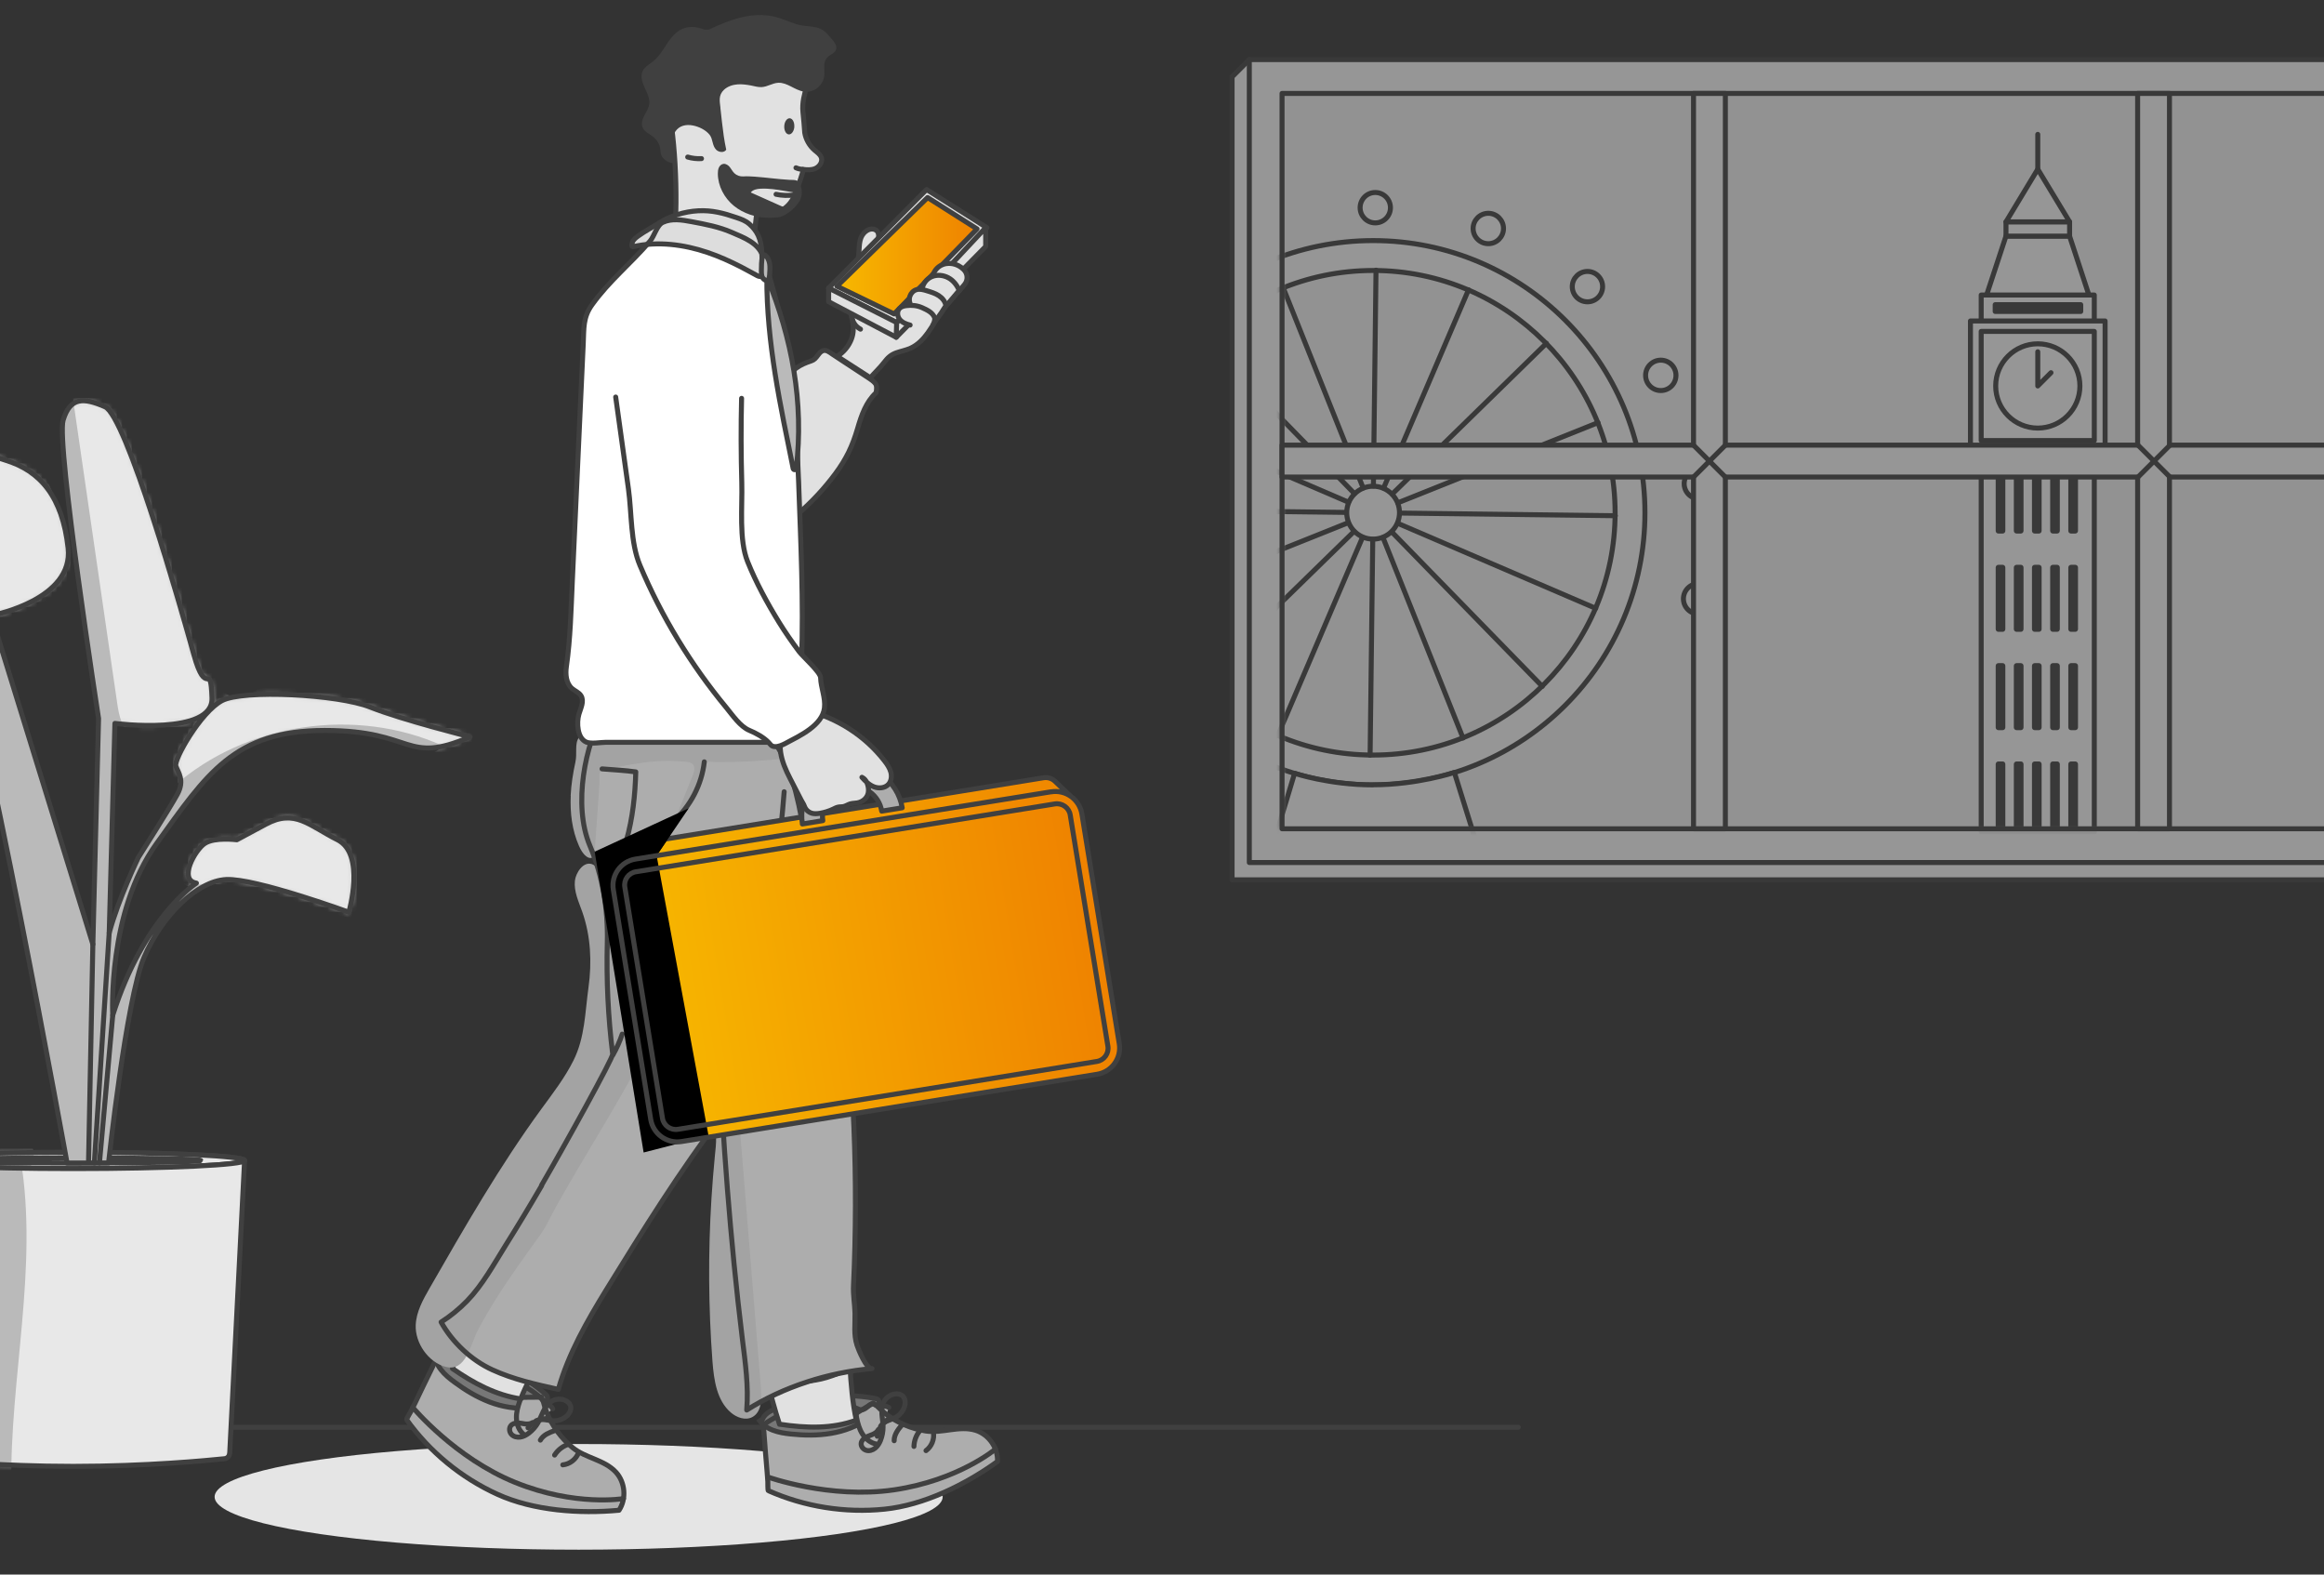 <?xml version="1.0" encoding="UTF-8"?> <svg xmlns="http://www.w3.org/2000/svg" xmlns:xlink="http://www.w3.org/1999/xlink" id="Layer_1" data-name="Layer 1" viewBox="0 0 465 315"><rect x="0" y="0" width="465" height="315" fill="#333333" stroke="none"/><defs><style> .cls-1, .cls-2, .cls-3, .cls-4, .cls-5, .cls-6, .cls-7, .cls-8, .cls-9 { stroke: #404040; } .cls-1, .cls-2, .cls-4, .cls-5, .cls-6, .cls-7, .cls-8 { stroke-linecap: round; stroke-linejoin: round; } .cls-1, .cls-10 { fill: #e8e8e8; } .cls-2 { fill: #f9f9f9; } .cls-3, .cls-8 { fill: none; } .cls-3, .cls-9 { stroke-miterlimit: 10; } .cls-11 { fill: url(#linear-gradient-2); } .cls-12 { mask: url(#mask-1); } .cls-13 { fill: #777; } .cls-14, .cls-9 { fill: #bababa; } .cls-15 { fill: #fff; } .cls-16 { mask: url(#mask); } .cls-17, .cls-4 { fill: #e1e1e1; } .cls-18 { fill: #e5e5e5; } .cls-19 { mask: url(#mask-2); } .cls-20 { fill: #f2f2f2; } .cls-21 { fill: #404040; } .cls-5 { fill: #ddd; } .cls-6, .cls-22 { fill: #adadad; } .cls-23 { fill: #a3a3a3; } .cls-7 { fill: url(#linear-gradient-3); } .cls-24 { fill: url(#linear-gradient); } .cls-25 { opacity: .5; } .cls-26 { mask: url(#mask-3); } </style><linearGradient id="linear-gradient" x1="123.2" y1="854.58" x2="221.66" y2="854.58" gradientTransform="translate(0 -664)" gradientUnits="userSpaceOnUse"><stop offset="0" stop-color="#f7b900"></stop><stop offset="1" stop-color="#ef8200"></stop></linearGradient><linearGradient id="linear-gradient-2" x1="126.47" y1="865.01" x2="220.2" y2="849.75" gradientTransform="translate(0 -664)" gradientUnits="userSpaceOnUse"><stop offset="0" stop-color="#f7b900"></stop><stop offset="1" stop-color="#ef8200"></stop></linearGradient><linearGradient id="linear-gradient-3" x1="167.46" y1="715.17" x2="195.49" y2="715.17" gradientTransform="translate(0 -664)" gradientUnits="userSpaceOnUse"><stop offset="0" stop-color="#f7b900"></stop><stop offset="1" stop-color="#ef8200"></stop></linearGradient><mask id="mask" x="219.86" y="18.69" width="385.6" height="156.01" maskUnits="userSpaceOnUse"><g id="mask0_682_67260" data-name="mask0 682 67260"><path class="cls-15" d="M605.46,18.69h-348.94v147.11h348.94V18.69Z"></path></g></mask><mask id="mask-1" x="-23.76" y="227.12" width="72.67" height="12.16" maskUnits="userSpaceOnUse"><g id="mask1_682_59247" data-name="mask1 682 59247"><path class="cls-15" d="M14.64,233.78c18.93,0,34.28-.73,34.28-1.63s-15.34-1.63-34.28-1.63-34.28.73-34.28,1.63,15.34,1.63,34.28,1.63Z"></path></g></mask><mask id="mask-2" x="-24.47" y="223.69" width="73.41" height="78.79" maskUnits="userSpaceOnUse"><g id="mask2_682_59247" data-name="mask2 682 59247"><path class="cls-15" d="M45.94,290.74c-.03.57-.45,1.02-1.01,1.08-3.45.36-15.69,1.53-30.28,1.53s-26.83-1.16-30.28-1.53c-.55-.06-.99-.51-1.01-1.08l-2.98-58.59c0,.9,15.35,1.63,34.28,1.63s34.28-.73,34.28-1.63l-2.98,58.59h-.02Z"></path></g></mask><mask id="mask-3" x="-64.01" y="65.05" width="161.27" height="167.61" maskUnits="userSpaceOnUse"><g id="mask3_682_59247" data-name="mask3 682 59247"><path class="cls-15" d="M21.72,232.65s3.53-32.69,7.08-41.07c3.55-8.38,10.64-15.34,16.46-15.63,5.82-.29,24.54,6.54,24.54,6.54,0,0,3.41-11.65-2.27-14.49-5.68-2.84-8.51-6.25-14.33-3.12l-5.82,3.12s-4.39-.57-6.38.71c-1.98,1.28-5.39,7.38-1.7,7.96,0,0-10.49,6.68-16.74,26.42,0,0-1.14-20.6,8.8-34.38,9.93-13.78,15.45-22.58,33.62-22.58s15.88,6.96,29.08,1.28c0,0-13.62-3.41-20.01-5.96-6.39-2.55-25.39-3.55-29.65-1.28-4.25,2.27-9.65,11.79-9.22,13.07.43,1.28,1.84,2.84.29,5.68-1.56,2.85-7.8,12.64-7.8,12.64,0,0-3.97,8.24-5.82,15.06l1.14-41.9s19.72,2.56,19.43-5.11c-.29-7.67-1.14.43-3.68-8.81-2.55-9.24-13.48-47.58-17.74-49.43-4.26-1.85-6.96-1.99-8.37,2.7-1.41,4.68,7.09,59.66,7.09,59.66l-1.14,45.17L-1.13,125.13v-2.13s15.89-3.13,14.76-13.35c-1.13-10.23-5.53-15.48-12.62-17.61-7.09-2.13-8.8-5.68-10.64-7.67-1.84-1.99-28.94-14.08-41.71-13.09-12.78.99-5.68,7.81-1.42,7.53,4.26-.28,35.04,20.03,42.13,40.05,7.1,20.02,24.05,113.81,24.05,113.81l8.32-.02h0Z"></path></g></mask></defs><path class="cls-8" d="M303.79,285.52H14"></path><ellipse class="cls-18" cx="115.78" cy="299.45" rx="72.84" ry="10.57"></ellipse><path class="cls-22" d="M152.9,285.1c.28-.45.99-.82,1.42-1.08,1.77-1.07,3.71-1.8,5.71-2.31,3.74-.94,7.89-1.55,11.51.09.23.11.48.23.74.24.41.02.79-.2,1.1-.45.3-.23.71-.71,1.1-.73s.89.3,1.14.56c.49.49.98.95,1.52,1.37,2.33,1.8,5.15,3.02,8.06,3.48,3.32.52,6.71-1.13,9.99-.14,2.63.8,4.54,3.52,4.39,6.25-6.44,4.64-14.7,8.73-22.6,9.53-7.89.81-16-.48-23.25-3.7-.12-.05-.09-1.63-.1-1.82-.04-.67-.09-1.33-.15-1.99-.11-1.35-.23-2.71-.34-4.06-.12-1.35-.2-2.66-.3-4-.03-.38-.18-.79,0-1.15.02-.03.03-.06.05-.09h0Z"></path><g><path class="cls-13" d="M151.74,283.84c.64,1.07,1.71,1.82,2.87,2.27,1.16.45,2.4.64,3.63.77,2.68.28,5.4.32,8.04-.13,2.66-.45,5.24-1.41,7.41-3,.9-.67,1.75-1.48,2.12-2.53.14-.41.18-.91-.13-1.2-.18-.17-.44-.23-.68-.27-6.37-1.23-13.01-.2-19.16,1.86-.78.26-1.55.54-2.22,1.03-.66.49-1.18,1.21-1.25,2.02"></path><path class="cls-3" d="M151.74,283.84c.64,1.07,1.71,1.82,2.87,2.27,1.16.45,2.4.64,3.63.77,2.68.28,5.4.32,8.04-.13,2.66-.45,5.24-1.41,7.41-3,.9-.67,1.75-1.48,2.12-2.53.14-.41.18-.91-.13-1.2-.18-.17-.44-.23-.68-.27-6.37-1.23-13.01-.2-19.16,1.86-.78.26-1.55.54-2.22,1.03-.66.49-1.18,1.21-1.25,2.02"></path><path class="cls-22" d="M177.84,281.57c-.92-.61-2.44,0-3.1-.89-.96.57-1.9,1.14-2.85,1.7-.2.11-.4.24-.49.45-.1.22-.06.49-.02.73.23,1.17.56,2.36,1.21,3.36.65.99,1.68,1.82,2.87,1.99"></path><path class="cls-8" d="M177.84,281.57c-.92-.61-2.44,0-3.1-.89-.96.57-1.9,1.14-2.85,1.7-.2.11-.4.24-.49.45-.1.22-.06.49-.02.73.23,1.17.56,2.36,1.21,3.36.65.99,1.68,1.82,2.87,1.99"></path></g><path class="cls-8" d="M152.9,285.1c.28-.45.99-.82,1.42-1.08,1.77-1.07,3.71-1.8,5.71-2.31,3.74-.94,7.89-1.55,11.51.09.23.11.48.23.74.24.41.02.79-.2,1.1-.45.3-.23.71-.71,1.1-.73s.89.3,1.14.56c.49.49.98.95,1.52,1.37,2.33,1.8,5.15,3.02,8.06,3.48,3.32.52,6.71-1.13,9.99-.14,2.63.8,4.54,3.52,4.39,6.25-6.44,4.64-14.7,8.73-22.6,9.53-7.89.81-16-.48-23.25-3.7-.12-.05-.09-1.63-.1-1.82-.04-.67-.09-1.33-.15-1.99-.11-1.35-.23-2.71-.34-4.06-.12-1.35-.2-2.66-.3-4-.03-.38-.18-.79,0-1.15.02-.03.03-.06.05-.09h0Z"></path><path class="cls-4" d="M155.97,284.94c-.48-1.46-.92-2.94-1.33-4.42-.2-.72-.39-1.45-.58-2.18-.15-.59-.36-1.07-.08-1.58.79-1.44,3.16-.22,4.44-.18,1.17.03,2.47-.2,3.63-.33,1.5-.18,2.98-.5,4.39-1.02.49-.18,3.66-1.25,3.63-1.85.17,3.17.54,7.57,1.27,10.72-4.82,1.78-10.03,1.62-15.35.82h0Z"></path><path class="cls-8" d="M178.04,283.7c-1.33.74-2.29,2.11-2.51,3.63"></path><path class="cls-8" d="M180.42,285.11c-.38.45-.76.92-1.04,1.43s-.49,1.1-.47,1.68"></path><path class="cls-8" d="M184.01,286.27c-.7.87-1.11,1.97-1.14,3.09"></path><path class="cls-8" d="M186.75,286.48c.27,1.39-.34,2.9-1.47,3.72"></path><path class="cls-8" d="M176.2,285.31c.32-.52.87-.85,1.43-1.09.56-.24,1.15-.42,1.68-.73.76-.45,1.35-1.17,1.64-2,.27-.78.23-1.75-.41-2.28-.41-.33-.97-.42-1.49-.34-.9.13-1.73.7-2.17,1.5-.42.75-.47,1.65-.42,2.51s.23,1.71.23,2.57c0,.92-.17,1.86-.52,2.72-.24.59-.57,1.14-1.07,1.54s-1.17.61-1.77.43c-.61-.18-1.1-.79-1.02-1.41.06-.5.45-.91.89-1.17s.94-.4,1.4-.6c.46-.2.92-.5,1.14-.96"></path><path class="cls-8" d="M199.18,289.9s-7.46,6.27-20.32,8.15c-12.87,1.88-25.27-2.58-25.27-2.58"></path><path class="cls-22" d="M87.28,272.28c.48-.25,1.27-.21,1.76-.22,5.1-.06,9.95,2.09,14.45,4.48,1.42.74,2.83,1.54,4.06,2.56.52.44,1.03.83,1.21,1.48.17.66.36,1.31.62,1.95,1.1,2.73,2.9,5.19,5.18,7.06,2.59,2.13,6.36,2.41,8.68,4.93,1.86,2.02,2.13,5.33.62,7.61-7.9.74-17.11.09-24.33-3.19-7.22-3.29-13.56-8.48-18.17-14.93-.07-.11.75-1.45.84-1.63.3-.6.6-1.19.89-1.79.6-1.23,1.18-2.45,1.76-3.67.59-1.22,1.19-2.4,1.76-3.6.17-.34.25-.77.59-.99.03-.02.05-.04.09-.05h-.02.02Z"></path><g><path class="cls-13" d="M86.92,270.62c.02,1.24.56,2.43,1.32,3.41s1.74,1.77,2.74,2.5c2.16,1.6,4.49,3,7.01,3.96,2.52.95,5.24,1.43,7.92,1.15,1.11-.11,2.26-.38,3.12-1.11.33-.27.62-.69.49-1.1-.06-.23-.26-.42-.45-.59-4.86-4.28-11.11-6.75-17.47-8.07-.8-.16-1.62-.31-2.44-.23s-1.64.45-2.1,1.11"></path><path class="cls-3" d="M86.92,270.62c.02,1.24.56,2.43,1.32,3.41s1.74,1.77,2.74,2.5c2.16,1.6,4.49,3,7.01,3.96,2.52.95,5.24,1.43,7.92,1.15,1.11-.11,2.26-.38,3.12-1.11.33-.27.62-.69.49-1.1-.06-.23-.26-.42-.45-.59-4.86-4.28-11.11-6.75-17.47-8.07-.8-.16-1.62-.31-2.44-.23s-1.64.45-2.1,1.11"></path><path class="cls-22" d="M110.58,281.84c-.49-.99-2.09-1.23-2.22-2.33-1.1,0-2.22.02-3.32.03-.23,0-.46,0-.65.13-.2.14-.31.38-.39.62-.4,1.13-.72,2.31-.66,3.52.05,1.2.53,2.42,1.46,3.16"></path><path class="cls-8" d="M110.58,281.84c-.49-.99-2.09-1.23-2.22-2.33-1.1,0-2.22.02-3.32.03-.23,0-.46,0-.65.13-.2.14-.31.38-.39.62-.4,1.13-.72,2.31-.66,3.52.05,1.2.53,2.42,1.46,3.16"></path></g><path class="cls-8" d="M87.28,272.28c.48-.25,1.27-.21,1.76-.22,5.1-.06,9.95,2.09,14.45,4.48,1.42.74,2.83,1.54,4.06,2.56.52.44,1.03.83,1.21,1.48.17.66.36,1.31.62,1.95,1.1,2.73,2.9,5.19,5.18,7.06,2.59,2.13,6.36,2.41,8.68,4.93,1.86,2.02,2.13,5.33.62,7.61-7.9.74-17.11.09-24.33-3.19-7.22-3.29-13.56-8.48-18.17-14.93-.07-.11.75-1.45.84-1.63.3-.6.6-1.19.89-1.79.6-1.23,1.18-2.45,1.76-3.67.59-1.22,1.19-2.4,1.76-3.6.17-.34.25-.77.59-.99.03-.02.05-.04.09-.05h-.02.02Z"></path><path class="cls-4" d="M90.54,273.8c.33-1.3.69-2.58,1.09-3.86.2-.63.4-1.25.61-1.86.17-.49.23-.95.73-1.21,1.42-.73,2.84,1.21,3.92,1.79.99.53,2.24.92,3.3,1.33,1.39.52,2.82.92,4.3,1.15.51.08,3.79.66,4.06.2-1.46,2.43-3.38,5.86-4.35,8.52-5.05-.78-9.46-3.16-13.66-6.07h0Z"></path><path class="cls-8" d="M109.66,283.78c-1.53-.04-3.05.67-4.01,1.86"></path><path class="cls-8" d="M111.01,286.19c-.56.2-1.11.41-1.63.7-.51.3-.98.7-1.26,1.21"></path><path class="cls-8" d="M113.52,289.01c-1.05.4-1.96,1.14-2.55,2.08"></path><path class="cls-8" d="M115.77,290.58c-.47,1.33-1.75,2.33-3.16,2.47"></path><path class="cls-8" d="M107.27,284.24c.54-.28,1.18-.29,1.79-.22s1.21.22,1.82.22c.88,0,1.75-.33,2.44-.89.63-.53,1.09-1.4.81-2.18-.18-.49-.63-.85-1.11-1.05-.85-.35-1.86-.27-2.64.2-.74.45-1.25,1.19-1.64,1.97-.39.77-.67,1.59-1.1,2.33-.46.8-1.09,1.52-1.83,2.08-.5.38-1.07.7-1.7.79-.63.09-1.31-.06-1.75-.52-.44-.46-.55-1.23-.16-1.74.31-.4.85-.56,1.36-.56s1.01.13,1.51.19c.5.05,1.05.02,1.47-.26"></path><path class="cls-8" d="M124.75,299.8s-9.62,1.64-21.66-3.23c-12.05-4.88-20.48-14.99-20.48-14.99"></path><path class="cls-4" d="M160.7,33.91c.18.02-1.25,4.03-1.38,4.37-.49,1.36-1.14,2.54-2.34,3.42-.88.65-1.93,1.07-3.02,1.21-.87.12-1.7-.09-2.58-.02,0,0-.99,8.73-1.42,12.81-.02.21-.31,1.56-.2,1.66-4.92-4.31-9.66-8.69-14.58-12.99.34-10.24-.4-20.53-2.99-30.45,3.23.47,6.51-.38,9.55-1.59,3.04-1.2,5.92-2.76,9.02-3.78,1.11-.37,2.28-.67,3.45-.64,2.99.06,5.59,2.12,7.82,4.11.6,3.81-1.75,6.57-1.37,10.4.14,1.38.27,2.76.36,4.15.23,1.33.94,2.58,1.97,3.47.52.45,1.16.85,1.36,1.51.28.9-.44,1.87-1.33,2.21-.74.27-1.54.23-2.33.13h0Z"></path><path class="cls-21" d="M158.93,25.34c.05-.89-.35-1.64-.91-1.68-.56-.03-1.05.66-1.1,1.55s.35,1.64.91,1.68c.56.03,1.05-.66,1.11-1.55h0Z"></path><path class="cls-8" d="M158.95,38.96c-.92.24-2.76.14-3.67-.09"></path><path class="cls-8" d="M160.56,33.88c-.45-.02-.89-.13-1.3-.31"></path><path class="cls-21" d="M144.15,21.55c-.16-1.36-.42-2.52.71-3.59.72-.67,1.7-1,2.69-1.08.91-.07,1.82.06,2.7.22.71.13,1.45.38,2.19.32,1.12-.07,2.13-.8,3.27-.86,1.8-.09,3.28,1.46,5.06,1.75.97.16,1.99-.1,2.76-.7s1.29-1.51,1.4-2.48c.08-.76-.07-1.54,0-2.29.07-.7.38-1.21.92-1.64.44-.34,1.09-.6,1.36-1.1.2-.37.16-.83-.02-1.21-.31-.65-.99-1.32-1.46-1.88s-1.07-1.05-1.77-1.33c-1.09-.44-2.3-.38-3.47-.58-1.72-.29-3.3-1.14-4.98-1.62-2.72-.78-5.55-.52-8.22.27-1.33.4-2.64.91-3.92,1.46s-1.54,1.05-3.04.52c-1.69-.61-3.53-.42-4.94.74-.97.8-1.67,1.86-2.35,2.92s-1.39,2.11-2.37,2.9c-.73.58-1.61,1.03-2.04,1.84-.55,1.05-.15,2.32.35,3.39.49,1.07,1.1,2.19.92,3.36-.13.81-.61,1.52-.99,2.25-.38.73-.66,1.61-.34,2.36.37.89,1.39,1.29,2.14,1.89.58.46,1.01,1.09,1.26,1.78.22.6.12,1.27.33,1.84.33.92,1.75,1.85,2.73,1.57-.07-.94-.15-2.26-.23-3.21s-.33-1.67.05-2.54c.08-.18.17-.35.27-.5.77-1.17,2.1-1.49,3.51-1.22,1.21.23,2.58.89,3.36,1.87.69.89.48,2.13,1.3,2.98.55.55,1.61.66,2.02,0-.4-1.82-.64-3.67-.85-5.51-.11-.96-.21-1.92-.32-2.88h0l.02.02Z"></path><path class="cls-8" d="M140.36,31.73c-.92.06-1.87-.05-2.76-.31"></path><path class="cls-22" d="M108.39,237.17c-2.36,4.06-4.78,8.07-7.27,12.04-2.35,3.76-4.56,7.83-7.65,11.03-1.57,1.61-3.31,3.04-5.21,4.25,2.22,4.02,6.05,7.63,10.24,9.54,4.18,1.92,8.72,2.93,13.21,3.92,2.04-7.19,5.75-13.65,9.66-20.01,7.32-11.85,14.65-23.73,23.15-34.77-.34.43.17,2.76.21,3.34.08,1.22.16,2.45.24,3.67.18,2.55.37,5.11.57,7.67.4,4.99.84,9.98,1.33,14.96.49,4.98,1.04,9.96,1.65,14.93.61,4.97,1.28,9.49.89,14.34,7.34-4.66,16.39-7.53,25.06-8.29-1.15.09-2.73-3.85-2.99-4.66-.71-2.22-.35-4.19-.41-6.44-.05-1.88-.39-3.59-.3-5.51.13-2.67.22-5.33.28-8,.26-10.57.05-21.13-.61-31.68-1.09-17.29-6.54-34.32-9.62-51.36-1.23-6.81-2.62-13.95-7.05-19.26-2.71-.05-5.41-.12-8.12-.19-2.96-.08-5.91-.17-8.88-.26-2.96-.09-5.91-.19-8.88-.26-1.47-.04-2.94-.07-4.42-.1-.73-.02-1.46-.03-2.2-.05-.59,0-1.2.07-1.78.16-.13.02-.25.04-.37.09-.26.15-.34.6-.44.86-.12.32-.22.64-.32.96-.74,2.28-1.28,4.63-1.61,7.01s-.45,4.91-.26,7.36c.19,2.33.65,4.64,1.57,6.81,2.54,5.98,3.62,12.84,3.45,19.27-.2,7.46.16,14.92,1.08,22.33.09.76-9.54,18.18-14.25,26.28h.02Z"></path><g><path class="cls-23" d="M114.2,159.18c-.16,3.41.26,6.9,1.64,10.03.35.79.78,1.57,1.46,2.1.34.27.81.46,1.19.25.39-.21.47-.74.5-1.18.27-3.79.54-7.58.8-11.36.09-1.37.2-2.75.16-4.12-.02-.76,1.03-.92,1.63-1.05,3.2-.66,6.41-1.31,9.67-1.54,1.61-.11,3.23-.13,4.84,0,1.25.11,2.92-.05,2.83,1.61-.02.5-.22.99-.41,1.46-1.17,2.88-2.32,5.75-3.49,8.63,1.9-1.24,3.23-3.22,4.1-5.32.38-.93.67-1.9.92-2.87.13-.49.23-.98.34-1.47.09-.43.08-1.26.31-1.62.38-.59,1.88-.27,2.6-.26,1.1,0,2.21,0,3.31-.03,4.36-.09,8.72-.44,13.03-1.03-.37-1.54-.81-3.08-1.18-4.61-.08-.35-.18-.72-.45-.96-.25-.23-.6-.3-.95-.36-4.69-.83-9.38-1.64-14.07-2.34-4.71-.7-9.19-1.58-13.72-1.41-2.21.08-4.41.44-6.49,1.18-1.66.6-3.23,1.44-4.61,2.53-.8.63-1.72,1.29-2.33,2.11-.47.63-.53,1.52-.54,2.27-.02.94.04,1.72-.16,2.65-.48,2.21-.84,4.46-.95,6.71h.02Z"></path><path class="cls-23" d="M146.1,221.63c.27-.28.52-.59.72-.91.16-.25.26-.65.5-.84.05-.03.12-.05.16-.03.15.06.12.56.13.68l.07.85c.17,2.09.34,4.19.51,6.28.17,2.09.34,4.19.51,6.28.17,2.09.34,4.19.51,6.28.17,2.09.34,4.19.51,6.28.17,2.09.34,4.19.51,6.28.17,2.09.34,4.19.51,6.28.17,2.09.34,4.19.51,6.28.17,2.09.34,4.19.51,6.28.17,2.09.34,4.19.51,6.28.17,2.08.08,4.68-1.8,5.62-1.36.69-3.08.06-4.23-.93-2.85-2.44-3.4-6.56-3.69-10.29-.81-10.82-.87-21.68-.2-32.5.18-2.87.41-5.73.69-8.59.13-1.26.27-2.44.24-3.7-.03-1.26.07-2.53.72-3.62.51-.86,1.32-1.51,2.01-2.24h.04l.05-.02Z"></path><path class="cls-23" d="M110.62,242.6c.19-.38.38-.74.6-1.13,5.26-9.43,11.11-18.52,16.24-28.03.85-1.57,1.71-3.2,1.82-4.99.1-1.57-.39-3.13-.88-4.62-1.4-4.32-3.19-8.63-4.32-13.02-.53-2.09-.71-4.31-1.17-6.42-.39-1.9-1.66-4.4-1.66-6.29-.43-1.28-1.28-4.71-2.79-5.22-1.8-.62-3.27,1.81-3.43,3.32-.23,2.12.75,4.17,1.46,6.18,1.72,4.85,1.96,10.1,1.26,15.16s-.7,9.99-3.01,14.62c-1.74,3.49-4.15,6.59-6.45,9.74-8.29,11.35-15.3,23.57-22.31,35.77-1.33,2.32-2.7,4.76-2.8,7.43-.15,3.53,2.51,7.45,6.02,8.35,4.05,1.05,4.94-4.51,6.39-7.28,2.35-4.5,5.15-8.76,8.07-12.92,1.49-2.12,3.01-4.24,4.53-6.34,1.03-1.43,1.66-2.83,2.4-4.29h.02-.02Z"></path></g><path class="cls-8" d="M108.39,237.17c-2.36,4.06-4.78,8.07-7.27,12.04-2.35,3.76-4.56,7.83-7.65,11.03-1.57,1.61-3.31,3.04-5.21,4.25,2.22,4.02,6.05,7.63,10.24,9.54,4.18,1.92,8.72,2.93,13.21,3.92,2.04-7.19,5.75-13.65,9.66-20.01,7.32-11.85,14.65-23.73,23.15-34.77-.34.43.17,2.76.21,3.34.08,1.22.16,2.45.24,3.67.18,2.55.37,5.11.57,7.67.4,4.99.84,9.98,1.33,14.96.49,4.98,1.04,9.96,1.65,14.93.61,4.97,1.28,9.49.89,14.34,7.34-4.66,16.39-7.53,25.06-8.29-1.15.09-2.73-3.85-2.99-4.66-.71-2.22-.35-4.19-.41-6.44-.05-1.88-.39-3.59-.3-5.51.13-2.67.22-5.33.28-8,.26-10.57.05-21.13-.61-31.68-1.09-17.29-6.54-34.32-9.62-51.36-1.23-6.81-2.62-13.95-7.05-19.26-2.71-.05-5.41-.12-8.12-.19-2.96-.08-5.91-.17-8.88-.26-2.96-.09-5.91-.19-8.88-.26-1.47-.04-2.94-.07-4.42-.1-.73-.02-1.46-.03-2.2-.05-.59,0-1.2.07-1.78.16-.13.02-.25.04-.37.09-.26.15-.34.6-.44.86-.12.32-.22.64-.32.96-.74,2.28-1.28,4.63-1.61,7.01s-.45,4.91-.26,7.36c.19,2.33.65,4.64,1.57,6.81,2.54,5.98,3.62,12.84,3.45,19.27-.2,7.46.16,14.92,1.08,22.33.09.76-9.54,18.18-14.25,26.28h.02Z"></path><path class="cls-4" d="M158.09,74.83c.68-.89,1.6-1.54,2.62-2.01.52-.24,1.06-.44,1.61-.62.63-.21.92-.6,1.31-1.12.24-.33.51-.67.88-.86.75-.38,1.45.23,2.04.63.81.52,1.61,1.06,2.4,1.58,1.59,1.04,3.18,2.08,4.77,3.13.5.33,1.02.67,1.41,1.14s.27,1.28.16,1.87c-2.01,1.83-2.94,4.54-3.7,7.16-1.03,3.54-2.3,6.17-4.49,9.1-2.19,2.93-4.6,5.51-7.31,7.87.02-6.45-.48-13.06-.46-19.51,0-2.87-.48-5.58-1.23-8.35h-.02Z"></path><path class="cls-15" d="M156.62,148.51c.82,0,.27-.74.49-1.53.22-.78.12-1.63.02-2.44-.09-.81-.15-1.67.16-2.44.63-1.56,1.52-1.54,2.1-3.12.79-2.15.91-4.48.99-6.77.42-11.85-.16-23.72-.58-35.57-.42-11.83-1.43-23.71-4.21-35.24-.83-3.45-1.82-6.85-2.98-10.21-.9-2.59-3.71-3.63-6.24-4.72-2.53-1.1-5.26-1.61-7.98-2.12-1.92-.36-3.99-.7-5.76.13-1.21.56-1.69,2.73-2.56,3.75-3.86,4.51-8.15,7.91-11.62,12.74-1.82,2.52-1.61,4.68-1.75,7.77l-.44,9.52c-.59,12.7-1.17,25.41-1.75,38.11-.26,5.67-.37,11.33-1.18,16.95-.23,1.57-.07,3.39,1.14,4.43.58.49,1.36.77,1.77,1.41.7,1.1-.04,2.48-.41,3.73-.49,1.68-.34,4.81,1.51,5.58.97.4,2.87.03,3.91.03h35.34l.03-.02h0Z"></path><path class="cls-5" d="M126.69,49.35c4.87-1.14,10.17-.44,14.86,1.15,2.33.78,4.54,1.79,6.68,2.88,1.1.57,2.17,1.18,3.27,1.76,1.28.67,1.14-.83,1.07-1.56-.2-2.17.07-4.42-.85-6.44-.4-.88-1.03-1.67-1.81-2.34s-1.55-.93-2.57-1.28c-2.51-.86-4.86-1.5-7.64-1.35-2.77.15-5.65,1.03-7.9,2.48-1.32.85-2.88,1.66-4.14,2.58-.52.38-1.06.82-1.17,1.39-.07.34-.2.82.21.72h-.02,0Z"></path><path class="cls-8" d="M156.62,148.51c.82,0,.27-.74.49-1.53.22-.78.12-1.63.02-2.44-.09-.81-.15-1.67.16-2.44.63-1.56,1.52-1.54,2.1-3.12.79-2.15.91-4.48.99-6.77.42-11.85-.16-23.72-.58-35.57-.42-11.83-1.43-23.71-4.21-35.24-.83-3.45-1.82-6.85-2.98-10.21-.9-2.59-3.71-3.63-6.24-4.72-2.53-1.1-5.26-1.61-7.98-2.12-1.92-.36-3.99-.7-5.76.13-1.21.56-1.69,2.73-2.56,3.75-3.86,4.51-8.15,7.91-11.62,12.74-1.82,2.52-1.61,4.68-1.75,7.77l-.44,9.52c-.59,12.7-1.17,25.41-1.75,38.11-.26,5.67-.37,11.33-1.18,16.95-.23,1.57-.07,3.39,1.14,4.43.58.49,1.36.77,1.77,1.41.7,1.1-.04,2.48-.41,3.73-.49,1.68-.34,4.81,1.51,5.58.97.4,2.87.03,3.91.03h35.34l.03-.02h0Z"></path><path class="cls-4" d="M167.49,71.29c1.32-.81,2.36-2.07,2.89-3.52.84-2.3-.06-4.17-.37-6.42-.23-1.76.03-3.74.93-5.29.46-.8.49-1.8.61-2.72.13-.99.23-1.98.31-2.97.11-1.53.04-3.06,1.39-4.1.35-.27.77-.45,1.21-.46s.89.19,1.13.55c.27.42.23.96.18,1.45-.09.85-.09,1.74-.26,2.56-.1.53-.36,1.06.25,1.43.4.25.9.25,1.38.27,3.05.17,6,1.77,7.79,4.24.29-.58.85-1.01,1.47-1.17.27-.06.59-.09.78-.31.16-.18.17-.44.18-.67.03-.85.1-1.75.61-2.44.45-.63,1.26-.95,2.04-.91.86.05,1.32.43,1.75,1.12.88,1.42,1.68,3.36.92,4.99-.42.92-1.39,1.82-2.03,2.62-.83,1.01-1.69,2.01-2.45,3.09-.89,1.28-1.63,2.66-2.53,3.92-.9,1.27-2.03,2.44-3.44,3.09-.92.42-1.93.6-2.9.94-1.12.41-1.72,1-2.43,1.92-.82,1.08-1.87,2.04-2.76,3.07l-6.66-4.3h0Z"></path><path class="cls-8" d="M170.38,63.21c.25,1.32.8,2.1,1.79,2.64"></path><path class="cls-8" d="M191.66,51.89c-.99-1.28-2.25-1.32-3.28-.52-1.03.78-1.51,2.22-1.17,3.45"></path><path class="cls-9" d="M153.43,55.38c-.05,13.28,2.76,25.93,5.27,38.34.07.35.58.32.62-.03,1.57-13.15-.85-25.97-5.88-38.31,0,0,0,0,0,0Z"></path><path class="cls-9" d="M152.94,55.95c.23.17.55.2.76,0s.26-.61.29-.96c.05-.75.12-1.52,0-2.26-.13-.74-.48-1.45-1.03-1.74-.08-.04-.17-.07-.25-.03-.13.06-.17.27-.2.44-.13.9-.18,1.82-.17,2.73,0,.8.02,1.39.62,1.82h-.02Z"></path><path class="cls-8" d="M144.52,223.18c3.7-3.07,4.53-7.57,5.38-12.29.85-4.72,5.51-33.01,7-52.5"></path><path class="cls-8" d="M122.63,211.05c.75-1.33,1.38-2.73,1.87-4.17"></path><path class="cls-8" d="M140.92,152.41c-.51,4.57-2.78,8.91-6.23,11.96"></path><path class="cls-8" d="M119.72,172.7c1.57-.29,3.29-.66,4.35-1.86.66-.74.99-1.72,1.26-2.69,1.27-4.46,1.75-9.09,1.88-13.73-2.19-.31-4.53-.42-6.74-.6"></path><path class="cls-24" d="M221.66,212.38l-88.72,13.22-9.74-50.88,3.4-4.97c.41-.6,1.05-1.01,1.77-1.12l80.45-13.04c.82-.13,1.67.13,2.27.7l2.98,2.87,7.57,53.2h0Z"></path><path d="M131.38,171.16l2.29-3.38h-7.51l-2.95,4.3v2.66l8.18-3.58Z"></path><path class="cls-8" d="M221.66,212.38l-88.72,13.22-9.74-50.88,3.4-4.97c.41-.6,1.05-1.01,1.77-1.12l80.45-13.04c.82-.13,1.67.13,2.27.7l2.98,2.87,7.57,53.2h0Z"></path><path class="cls-11" d="M210.31,158.4l-83.16,13.46c-2.92.47-4.91,3.22-4.43,6.13l7.48,45.95c.48,2.91,3.23,4.9,6.16,4.43l83.16-13.46c2.92-.47,4.91-3.22,4.43-6.13l-7.48-45.95c-.48-2.91-3.23-4.9-6.16-4.42h0Z"></path><path d="M137.8,161.69l-6.42,9.48,10.39,56.05-12.99,3.34-9.79-60.18,18.81-8.69h0Z"></path><path class="cls-8" d="M210.31,158.4l-83.16,13.46c-2.92.47-4.91,3.22-4.43,6.13l7.48,45.95c.48,2.91,3.23,4.9,6.16,4.43l83.16-13.46c2.92-.47,4.91-3.22,4.43-6.13l-7.48-45.95c-.48-2.91-3.23-4.9-6.16-4.42h0Z"></path><path class="cls-8" d="M211.05,160.83l-83.81,13.57c-1.47.23-2.47,1.61-2.22,3.08l7.53,46.22c.23,1.46,1.62,2.46,3.09,2.22l83.81-13.57c1.47-.23,2.47-1.62,2.22-3.08l-7.53-46.22c-.23-1.46-1.62-2.46-3.09-2.22h0Z"></path><path class="cls-6" d="M160.55,164.84c-.89-5.49,2.85-10.68,8.36-11.57,5.51-.89,10.71,2.84,11.61,8.33l-4.1.67c-.53-3.23-3.59-5.44-6.85-4.92s-5.46,3.58-4.93,6.82l-4.1.67h0Z"></path><path class="cls-4" d="M161.34,142.11c6.14,1.48,11.75,5.1,15.62,10.08.54.69,1.05,1.43,1.28,2.27.23.85.11,1.82-.49,2.47-.7.75-1.92.85-2.89.47s-1.72-1.14-2.4-1.9c.98.46,1.34,1.72,1.31,2.71-.03,1.25-1.02,2.19-2.23,2.41-.47.09-.96.06-1.43.2-.49.15-.91.46-1.41.55-.31.06-.65.02-.97.09-.35.06-.67.23-.99.39-.86.42-1.79.7-2.73.86-.52.08-1.07.12-1.57-.02-.55-.16-1.01-.52-1.3-1-.15-.23-.2-.5-.33-.74-.16-.31-.36-.61-.52-.92-.75-1.45-1.5-2.91-2.24-4.36-.85-1.66-1.59-3.33-1.86-5.19s.36-3.52-.67-5.23c1.87-.96,3.94-2.16,5.81-3.13v-.02Z"></path><path class="cls-15" d="M123.19,79.43c.85,6.12,1.69,12.24,2.55,18.36.68,4.93.38,10.72,2.3,15.3,4.32,10.27,10.2,19.91,17.31,28.5,1.25,1.52,2.76,3.77,4.6,4.53,1.32.55,2.8,1.35,3.81,2.38.43.44.53.8,1.22.86.78.06,1.59-.33,2.25-.68,2.78-1.48,7.3-3.53,7.73-7.06.24-2.03-.71-4.01-.77-6.05-.02-1.1-3.54-4.22-4.28-5.2-1.43-1.9-2.78-3.85-4.03-5.87-2.34-3.79-4.63-8-6.29-12.13-1.78-4.43-1.03-11.04-1.17-15.78-.16-5.63-.18-11.27-.04-16.9"></path><path class="cls-8" d="M123.19,79.43c.85,6.12,1.69,12.24,2.55,18.36.68,4.93.38,10.72,2.3,15.3,4.32,10.27,10.2,19.91,17.31,28.5,1.25,1.52,2.76,3.77,4.6,4.53,1.32.55,2.8,1.35,3.81,2.38.43.44.53.8,1.22.86.78.06,1.59-.33,2.25-.68,2.78-1.48,7.3-3.53,7.73-7.06.24-2.03-.71-4.01-.77-6.05-.02-1.1-3.54-4.22-4.28-5.2-1.43-1.9-2.78-3.85-4.03-5.87-2.34-3.79-4.63-8-6.29-12.13-1.78-4.43-1.03-11.04-1.17-15.78-.16-5.63-.18-11.27-.04-16.9"></path><path class="cls-4" d="M179.41,64.54l18.06-18.99-12.08-7.63-19.6,19.72,13.61,6.89h0Z"></path><path class="cls-7" d="M178.9,62.81l16.6-17.01-9.9-6.28-18.14,17.74,11.44,5.55Z"></path><path class="cls-4" d="M165.8,57.64v2.72l13.53,7.11,17.89-18.16v-3.77l-17.79,18.99-13.61-6.89h0Z"></path><path class="cls-8" d="M179.41,64.54l-.09,2.94"></path><path class="cls-17" d="M186.6,55.54c.09-1.13.89-2.15,1.94-2.58,1.05-.44,2.29-.31,3.3.23.37.2.7.45.99.74.83.82.89,2.13.14,3.01-.42.49-.85.99-1.25,1.49"></path><path class="cls-8" d="M186.6,55.54c.09-1.13.89-2.15,1.94-2.58,1.05-.44,2.29-.31,3.3.23.37.2.7.45.99.74.83.82.89,2.13.14,3.01-.42.49-.85.99-1.25,1.49"></path><path class="cls-17" d="M184.51,57.92c.09-1.13.89-2.15,1.94-2.58,1.05-.44,2.29-.31,3.3.23,1,.54,1.75,1.49,2.17,2.54-.76.9-1.54,1.8-2.29,2.7"></path><path class="cls-8" d="M184.51,57.92c.09-1.13.89-2.15,1.94-2.58,1.05-.44,2.29-.31,3.3.23,1,.54,1.75,1.49,2.17,2.54-.76.9-1.54,1.8-2.29,2.7"></path><path class="cls-17" d="M182.27,61.11c-.33-.56-.42-1.25-.21-1.86s.7-1.12,1.32-1.3c.69-.2,1.42.02,2.11.23.81.25,1.64.5,2.34.96.7.46,1.31,1.17,1.43,2.01-.56.92-1.14,1.77-1.78,2.64"></path><path class="cls-8" d="M182.27,61.11c-.33-.56-.42-1.25-.21-1.86s.7-1.12,1.32-1.3c.69-.2,1.42.02,2.11.23.81.25,1.64.5,2.34.96.7.46,1.31,1.17,1.43,2.01-.56.92-1.14,1.77-1.78,2.64"></path><path class="cls-17" d="M186.61,65.05c.26-.33.52-1.13.38-1.52-.4-1.03-1.48-1.52-2.47-1.97s-2.13-.56-3.22-.41c-.48.06-.99.2-1.32.55-.56.58-.46,1.57.04,2.2.51.63,1.3.94,2.08,1.13"></path><path class="cls-8" d="M186.61,65.05c.26-.33.52-1.13.38-1.52-.4-1.03-1.48-1.52-2.47-1.97s-2.13-.56-3.22-.41c-.48.06-.99.2-1.32.55-.56.58-.46,1.57.04,2.2.51.63,1.3.94,2.08,1.13"></path><path class="cls-21" d="M160.29,37.42c-.04-.14-.08-.27-.14-.41-.14-.34-.36-.71-.7-.87-.41-.19-1.01-.13-1.46-.16-2.33-.13-4.64-.47-6.97-.64-.77-.05-1.51-.1-2.27-.05-.67.05-1.33-.17-1.82-.64-.36-.35-.58-.81-.89-1.2s-.78-.72-1.28-.67c-.41.05-.75.36-.92.73-.17.38-.21.78-.21,1.2,0,2.48,1.28,4.89,3.2,6.46,1.93,1.57,4.43,2.35,6.92,2.4.63,0,1.27-.02,1.9-.09.6-.07,1.03-.27,1.54-.57.97-.56,1.82-1.32,2.48-2.22.4-.54.66-1.06.74-1.74.05-.51.02-1.04-.13-1.54v-.02h0ZM158.53,39.74c-.23.25-.39.51-.58.81-.21.34-.46.7-.85.8-.32.07-.66-.06-.96-.2-1.98-.89-3.96-1.77-5.93-2.65.45-.56,1.23-.71,1.95-.75,1.62-.09,3.24.17,4.84.44.5.08,1,.16,1.5.25.29.05.54.13.46.44-.06.3-.23.66-.44.89h0v-.02Z"></path><g class="cls-25"><path class="cls-2" d="M246.52,176.01h362.02l3.45-3.46L249.97,11.93l-3.45,3.46v160.62Z"></path><path class="cls-2" d="M611.99,11.93H249.97v160.62h362.02V11.93Z"></path><path class="cls-20" d="M605.46,18.69h-348.94v147.11h348.94V18.69Z"></path><g class="cls-16"><g><path class="cls-2" d="M419.04,59.02h-22.63v107.39h22.63V59.02Z"></path><path class="cls-2" d="M421.2,64.21h-26.94v25.99h26.94v-25.99Z"></path><path class="cls-2" d="M419.04,66.3h-22.63v21.83h22.63v-21.83Z"></path><path class="cls-8" d="M407.73,85.64c4.65,0,8.43-3.78,8.43-8.43s-3.78-8.43-8.43-8.43-8.42,3.78-8.42,8.43,3.77,8.43,8.42,8.43Z"></path><path class="cls-8" d="M407.73,70.37v6.84l2.64-2.65"></path><path class="cls-2" d="M417.96,59.02h-20.47l3.88-11.79h12.72l3.87,11.79Z"></path><path class="cls-2" d="M414.1,44.38h-12.73v2.85h12.73v-2.85Z"></path><path class="cls-2" d="M407.73,33.84l-6.36,10.54h12.73l-6.37-10.54Z"></path><path class="cls-8" d="M407.73,33.84v-6.96"></path><path class="cls-21" d="M416.34,60.45h-17.14c-.27,0-.49.22-.49.5v1.36c0,.27.22.5.49.5h17.14c.27,0,.49-.22.49-.5v-1.36c0-.27-.22-.5-.49-.5Z"></path><path class="cls-21" d="M400.7,93.33h-.85c-.3,0-.54.24-.54.54v12.33c0,.3.24.54.54.54h.85c.3,0,.54-.24.54-.54v-12.33c0-.3-.24-.54-.54-.54Z"></path><path class="cls-21" d="M404.34,93.33h-.85c-.3,0-.55.24-.55.54v12.33c0,.3.25.54.55.54h.85c.3,0,.54-.24.54-.54v-12.33c0-.3-.24-.54-.54-.54Z"></path><path class="cls-21" d="M407.96,93.33h-.85c-.3,0-.54.24-.54.54v12.33c0,.3.24.54.54.54h.85c.3,0,.54-.24.54-.54v-12.33c0-.3-.24-.54-.54-.54Z"></path><path class="cls-21" d="M411.6,93.33h-.85c-.3,0-.54.24-.54.54v12.33c0,.3.24.54.54.54h.85c.3,0,.54-.24.54-.54v-12.33c0-.3-.24-.54-.54-.54Z"></path><path class="cls-21" d="M415.23,93.33h-.85c-.3,0-.54.24-.54.54v12.33c0,.3.24.54.54.54h.85c.3,0,.55-.24.55-.54v-12.33c0-.3-.25-.54-.55-.54Z"></path><path class="cls-21" d="M400.7,112.99h-.85c-.3,0-.54.24-.54.54v12.33c0,.3.24.54.54.54h.85c.3,0,.54-.24.54-.54v-12.33c0-.3-.24-.54-.54-.54Z"></path><path class="cls-21" d="M404.34,112.99h-.85c-.3,0-.55.24-.55.54v12.33c0,.3.25.54.55.54h.85c.3,0,.54-.24.54-.54v-12.33c0-.3-.24-.54-.54-.54Z"></path><path class="cls-21" d="M407.96,112.99h-.85c-.3,0-.54.24-.54.54v12.33c0,.3.24.54.54.54h.85c.3,0,.54-.24.54-.54v-12.33c0-.3-.24-.54-.54-.54Z"></path><path class="cls-21" d="M411.6,112.99h-.85c-.3,0-.54.24-.54.54v12.33c0,.3.24.54.54.54h.85c.3,0,.54-.24.54-.54v-12.33c0-.3-.24-.54-.54-.54Z"></path><path class="cls-21" d="M415.23,112.99h-.85c-.3,0-.54.24-.54.54v12.33c0,.3.24.54.54.54h.85c.3,0,.55-.24.55-.54v-12.33c0-.3-.25-.54-.55-.54Z"></path><path class="cls-21" d="M400.7,132.66h-.85c-.3,0-.54.24-.54.54v12.33c0,.3.24.54.54.54h.85c.3,0,.54-.24.54-.54v-12.33c0-.3-.24-.54-.54-.54Z"></path><path class="cls-21" d="M404.34,132.66h-.86c-.29,0-.54.24-.54.54v12.33c0,.3.25.54.54.54h.86c.3,0,.54-.24.54-.54v-12.33c0-.3-.24-.54-.54-.54Z"></path><path class="cls-21" d="M407.96,132.66h-.85c-.3,0-.54.24-.54.54v12.33c0,.3.24.54.54.54h.85c.3,0,.54-.24.54-.54v-12.33c0-.3-.24-.54-.54-.54Z"></path><path class="cls-21" d="M411.6,132.66h-.85c-.3,0-.54.24-.54.54v12.33c0,.3.24.54.54.54h.85c.3,0,.54-.24.54-.54v-12.33c0-.3-.24-.54-.54-.54Z"></path><path class="cls-21" d="M415.23,132.66h-.85c-.3,0-.54.24-.54.54v12.33c0,.3.24.54.54.54h.85c.3,0,.55-.24.55-.54v-12.33c0-.3-.25-.54-.55-.54Z"></path><path class="cls-21" d="M400.7,152.33h-.85c-.3,0-.54.24-.54.54v13c0,.3.24.54.54.54h.85c.3,0,.54-.24.54-.54v-13c0-.3-.24-.54-.54-.54Z"></path><path class="cls-21" d="M404.34,152.33h-.86c-.29,0-.54.24-.54.54v13c0,.3.25.54.54.54h.86c.3,0,.54-.24.54-.54v-13c0-.3-.24-.54-.54-.54Z"></path><path class="cls-21" d="M407.96,152.33h-.85c-.3,0-.54.24-.54.54v13c0,.3.24.54.54.54h.85c.3,0,.54-.24.54-.54v-13c0-.3-.24-.54-.54-.54Z"></path><path class="cls-21" d="M411.6,152.33h-.85c-.3,0-.54.24-.54.54v13c0,.3.24.54.54.54h.85c.3,0,.54-.24.54-.54v-13c0-.3-.24-.54-.54-.54Z"></path><path class="cls-21" d="M415.23,152.33h-.85c-.3,0-.54.24-.54.54v13c0,.3.24.54.54.54h.85c.3,0,.55-.24.55-.54v-13c0-.3-.25-.54-.55-.54Z"></path><path class="cls-2" d="M274.75,48.13c-30.04,0-54.39,24.38-54.39,54.45s24.35,54.45,54.39,54.45,54.38-24.38,54.38-54.45-24.35-54.45-54.38-54.45ZM274.75,151.05c-26.75,0-48.41-21.71-48.41-48.47s21.68-48.47,48.41-48.47,48.41,21.71,48.41,48.47-21.68,48.47-48.41,48.47Z"></path><path class="cls-2" d="M274.74,107.85c2.91,0,5.28-2.37,5.28-5.29s-2.37-5.29-5.28-5.29-5.28,2.37-5.28,5.29,2.36,5.29,5.28,5.29Z"></path><path class="cls-8" d="M274.67,107.92l-.53,43.17"></path><path class="cls-8" d="M272.63,107.49l-16.98,39.69"></path><path class="cls-8" d="M270.92,106.32l-30.88,30.16"></path><path class="cls-8" d="M269.78,104.56l-40.05,16.04"></path><path class="cls-8" d="M269.4,102.51l-43.13-.53"></path><path class="cls-8" d="M269.82,100.47l-39.64-17.02"></path><path class="cls-8" d="M271.01,98.75l-30.13-30.9"></path><path class="cls-8" d="M272.75,97.62l-16.02-40.09"></path><path class="cls-8" d="M274.8,97.23l.52-43.18"></path><path class="cls-8" d="M276.83,97.66l17-39.69"></path><path class="cls-8" d="M278.56,98.84l30.86-30.16"></path><path class="cls-8" d="M279.69,100.59l40.05-16.04"></path><path class="cls-8" d="M280.08,102.64l43.13.53"></path><path class="cls-8" d="M279.64,104.68l39.64,17.02"></path><path class="cls-8" d="M278.47,106.41l30.12,30.9"></path><path class="cls-8" d="M276.72,107.54l16.01,40.1"></path><path class="cls-2" d="M275.17,44.59c1.68,0,3.04-1.36,3.04-3.04s-1.36-3.04-3.04-3.04-3.03,1.36-3.03,3.04,1.36,3.04,3.03,3.04Z"></path><path class="cls-2" d="M297.79,48.75c1.67,0,3.04-1.36,3.04-3.04s-1.37-3.04-3.04-3.04-3.04,1.36-3.04,3.04,1.36,3.04,3.04,3.04Z"></path><path class="cls-2" d="M317.63,60.38c1.67,0,3.03-1.36,3.03-3.04s-1.36-3.04-3.03-3.04-3.04,1.36-3.04,3.04,1.36,3.04,3.04,3.04Z"></path><path class="cls-2" d="M332.3,78.13c1.68,0,3.04-1.36,3.04-3.04s-1.36-3.04-3.04-3.04-3.04,1.36-3.04,3.04,1.36,3.04,3.04,3.04Z"></path><path class="cls-2" d="M340.02,99.81c1.68,0,3.04-1.36,3.04-3.04s-1.36-3.04-3.04-3.04-3.04,1.36-3.04,3.04,1.36,3.04,3.04,3.04Z"></path><path class="cls-2" d="M339.87,122.83c1.68,0,3.04-1.36,3.04-3.04s-1.36-3.04-3.04-3.04-3.04,1.36-3.04,3.04,1.36,3.04,3.04,3.04Z"></path><path class="cls-2" d="M274.75,157.02c-8.8,0-15.72-2.32-15.72-2.32l-5.88,19.49h43.99l-6.14-19.66s-7.45,2.47-16.25,2.47h0Z"></path></g></g><path class="cls-8" d="M605.46,18.69h-348.94v147.11h348.94V18.69Z"></path><path class="cls-2" d="M605.44,89.05h-82.48V18.69h-6.38v70.36h-82.5V18.69h-6.37v70.36h-82.49V18.69h-6.37v70.36h-82.33v6.38h82.33v70.36h6.37v-70.36h82.49v70.36h6.37v-70.36h82.5v70.36h6.38v-70.36h82.48v-6.38Z"></path><path class="cls-8" d="M434.18,95.44l-6.39-6.38"></path><path class="cls-8" d="M427.79,95.44l6.39-6.38"></path><path class="cls-8" d="M345.22,95.44l-6.37-6.38"></path><path class="cls-8" d="M338.85,95.44l6.37-6.38"></path></g><path class="cls-1" d="M14.64,233.78c18.93,0,34.28-.73,34.28-1.63s-15.34-1.63-34.28-1.63-34.28.73-34.28,1.63,15.34,1.63,34.28,1.63Z"></path><path class="cls-10" d="M14.64,233.78c18.93,0,34.28-.73,34.28-1.63s-15.34-1.63-34.28-1.63-34.28.73-34.28,1.63,15.34,1.63,34.28,1.63Z"></path><g class="cls-12"><path class="cls-14" d="M1.42,227.36c-6.66-.29-13.4-.57-19.91.87-2.21.49-4.72,1.54-5.2,3.76-.28,1.32.31,2.71,1.26,3.68.94.97,2.2,1.57,3.46,2.05,5.24,1.99,11.15,2.05,16.48.34,3.46-1.11,8.26-2.12,9.15-6.3.73-3.42-2.59-4.29-5.24-4.41h0Z"></path></g><path class="cls-8" d="M14.64,233.78c18.93,0,34.28-.73,34.28-1.63s-15.34-1.63-34.28-1.63-34.28.73-34.28,1.63,15.34,1.63,34.28,1.63Z"></path><path class="cls-10" d="M45.94,290.74c-.03.57-.45,1.02-1.01,1.08-3.45.36-15.69,1.53-30.28,1.53s-26.83-1.16-30.28-1.53c-.55-.06-.99-.51-1.01-1.08l-2.98-58.59c0,.9,15.35,1.63,34.28,1.63s34.28-.73,34.28-1.63l-2.98,58.59h-.02Z"></path><g class="cls-19"><path class="cls-14" d="M-19.01,300.61c-1.82-24.9-3.65-49.8-5.47-74.7,4.37.57,8.7-.95,13.04-1.77,4.34-.82,9.34-.75,12.51,2.31,2.51,2.43,3.25,6.13,3.64,9.61,2.45,21.78-3.49,43.73-2.3,65.61-5.7.12-11.75.68-17.45.81-1.76.04-2.97-.42-3.97-1.87Z"></path></g><path class="cls-8" d="M45.94,290.74c-.03.57-.45,1.02-1.01,1.08-3.45.36-15.69,1.53-30.28,1.53s-26.83-1.16-30.28-1.53c-.55-.06-.99-.51-1.01-1.08l-2.98-58.59c0,.9,15.35,1.63,34.28,1.63s34.28-.73,34.28-1.63l-2.98,58.59h-.02Z"></path><path class="cls-1" d="M14.64,232.67c14.09,0,25.52-.23,25.52-.52s-11.43-.52-25.52-.52-25.52.23-25.52.52,11.43.52,25.52.52Z"></path><path class="cls-14" d="M21.72,232.65s3.53-32.69,7.08-41.07c3.55-8.38,10.64-15.34,16.46-15.63,5.82-.29,24.54,6.54,24.54,6.54,0,0,3.41-11.65-2.27-14.49-5.68-2.84-8.51-6.25-14.33-3.12l-5.82,3.12s-4.39-.57-6.38.71c-1.98,1.28-5.39,7.38-1.7,7.96,0,0-10.49,6.68-16.74,26.42,0,0-1.14-20.6,8.8-34.38,9.93-13.78,15.45-22.58,33.62-22.58s15.88,6.96,29.08,1.28c0,0-13.62-3.41-20.01-5.96-6.39-2.55-25.39-3.55-29.65-1.28-4.25,2.27-9.65,11.79-9.22,13.07.43,1.28,1.84,2.84.29,5.68-1.56,2.85-7.8,12.64-7.8,12.64,0,0-3.97,8.24-5.82,15.06l1.14-41.9s19.72,2.56,19.43-5.11c-.29-7.67-1.14.43-3.68-8.81-2.55-9.24-13.48-47.58-17.74-49.43-4.26-1.85-6.96-1.99-8.37,2.7-1.41,4.68,7.09,59.66,7.09,59.66l-1.14,45.17L-1.13,125.13v-2.13s15.89-3.13,14.76-13.35c-1.13-10.23-5.53-15.48-12.62-17.61-7.09-2.13-8.8-5.68-10.64-7.67-1.84-1.99-28.94-14.08-41.71-13.09-12.78.99-5.68,7.81-1.42,7.53,4.26-.28,35.04,20.03,42.13,40.05,7.1,20.02,24.05,113.81,24.05,113.81l8.32-.02h0Z"></path><g class="cls-26"><g><path class="cls-10" d="M37.5,177.32c5.23-1.04,10.65-.14,15.78,1.31,5.12,1.45,10.09,3.45,15.28,4.66,1.82.43,3.68.75,5.55.57,1.86-.19,3.72-.95,4.91-2.4,1.45-1.77,1.69-4.23,1.78-6.52.11-2.82.11-5.63,0-8.45,6.29-4.82,12.5-10.3,15.6-17.6.66-1.55,1.14-3.29.68-4.91-.62-2.12-2.69-3.45-4.72-4.34-6.59-2.9-13.99-3.16-21.19-3.37-7.02-.21-14.26-.38-20.82,2.14-1.39.54-2.88,1.19-4.3.77-1.64-.5-2.53-2.24-3.11-3.85-.58-1.61-1.12-3.4-2.53-4.38-3.66-12.39-6.76-24.46-10.42-36.85-2.01-6.8-4.41-14.15-10.31-18.1-1.09-.73-2.5-1.33-3.69-.75-1.62.8-1.6,3.08-1.34,4.86,2.92,20.1,5.85,40.19,8.76,60.3.21,1.45.43,2.92,1.03,4.25.63,1.39,1.64,2.55,2.63,3.7,2.59,2.96,5.16,5.93,7.76,8.89,14.4-12.64,36.32-15.92,53.79-8.04-2.93,3-7.76,2.47-11.93,2.31-11.75-.43-23.2,3.89-33.51,9.56-3.03,1.67-6.12,3.61-7.74,6.66-1.62,3.06-1.01,8,2.07,9.57h0Z"></path><path class="cls-10" d="M-22.41,98.61c-10.85-7.44-23.28-12.45-36.08-15.48-1.72-.41-3.61-.88-4.68-2.3-1-1.33-.99-3.17-.59-4.78,1.3-5.21,6.22-8.91,11.41-10.23,5.2-1.33,10.67-.69,15.97.12,9.18,1.4,18.49,3.37,26.4,8.24,11.55,7.1,19.14,18.13,22.87,31.17,1.2,4.19,1.76,10.26.41,14.4-1.03,3.17-4.87,7.59-8.69,6.88-3.2-.6-3.96-1.23-5.75-3.65-5.45-7.38-13.72-19.19-21.28-24.37v.02Z"></path></g></g><path class="cls-8" d="M21.72,232.65s3.53-32.69,7.08-41.07c3.55-8.38,10.64-15.34,16.46-15.63,5.82-.29,24.54,6.54,24.54,6.54,0,0,3.41-11.65-2.27-14.49-5.68-2.84-8.51-6.25-14.33-3.12l-5.82,3.12s-4.39-.57-6.38.71c-1.98,1.28-5.39,7.38-1.7,7.96,0,0-10.49,6.68-16.74,26.42,0,0-1.14-20.6,8.8-34.38,9.93-13.78,15.45-22.58,33.62-22.58s15.89,6.96,29.08,1.28c0,0-13.62-3.41-20.01-5.96-6.39-2.55-25.39-3.55-29.65-1.28-4.25,2.27-9.65,11.79-9.22,13.07.43,1.28,1.84,2.84.29,5.68-1.56,2.85-7.8,12.64-7.8,12.64,0,0-3.97,8.24-5.82,15.06l1.14-41.9s19.72,2.56,19.43-5.11c-.29-7.67-1.14.43-3.68-8.81-2.55-9.24-13.48-47.58-17.74-49.43-4.26-1.85-6.96-1.99-8.37,2.7-1.41,4.68,7.09,59.66,7.09,59.66l-1.14,45.17L-1.13,125.13v-2.13s15.89-3.13,14.76-13.35c-1.13-10.23-5.53-15.48-12.62-17.61-7.09-2.13-8.8-5.68-10.64-7.67-1.84-1.99-28.94-14.08-41.71-13.09-12.78.99-5.68,7.81-1.42,7.53,4.26-.28,35.04,20.03,42.13,40.05,7.1,20.02,24.05,113.81,24.05,113.81l8.32-.02h0Z"></path><path class="cls-8" d="M22.56,203.08l-2.66,29.57"></path><path class="cls-8" d="M18.58,188.88l-.86,43.27"></path><path class="cls-8" d="M21.85,186.61l-2.97,46.04"></path></svg> 